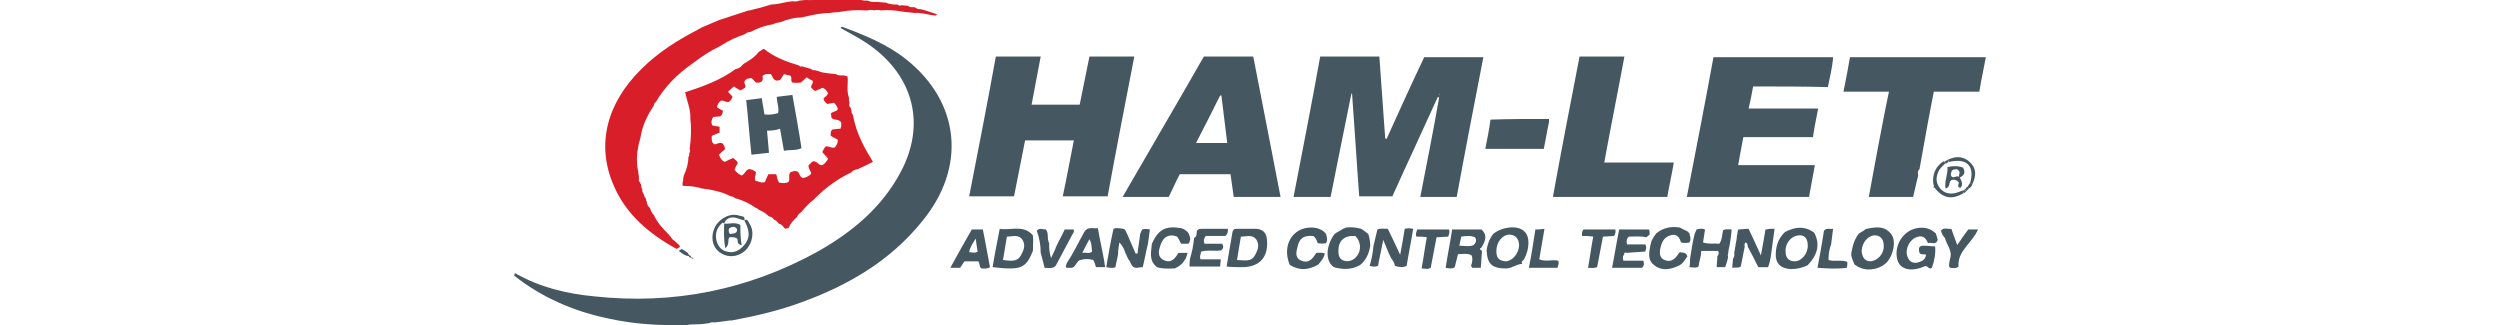 <?xml version="1.0" encoding="utf-8"?>
<!-- Generator: Adobe Illustrator 26.1.0, SVG Export Plug-In . SVG Version: 6.00 Build 0)  -->
<svg version="1.1" id="Layer_1" xmlns="http://www.w3.org/2000/svg" xmlns:xlink="http://www.w3.org/1999/xlink" x="0px" y="0px"
	 viewBox="0 0 384.6 50" style="enable-background:new 0 0 384.6 50;" xml:space="preserve">
<style type="text/css">
	.st0{fill:#455760;}
	.st1{fill:#D81F29;}
</style>
<g>
	<path class="st0" d="M107,49.9c-0.4,0-0.9,0-1.3,0.1c-4.1,0.1-8.1-0.1-12.1-1c-5.3-1.1-10.2-3.2-14.5-6.6c0-0.1,0.1-0.2,0.1-0.4
		c3.8,2.2,8,3.2,12.3,3.6c12.1,1.3,23.6-1,34.3-6.9c5.3-3,9.9-6.8,12.8-12.3c3.8-7.2,2-14.5-4.6-19.3c-1.5-1.1-3.1-1.9-4.7-2.8
		c0.1-0.1,0.1-0.1,0.2-0.2c3.5,1.3,7,2.7,10,5.1c8.2,6.6,9.2,16.5,2.4,24.8c-4.9,6.1-11.4,9.9-18.6,12.5c-3.5,1.3-7,2.1-10.7,2.8
		c-0.1,0-0.2,0-0.3,0c-0.8,0.1-1.5,0.2-2.3,0.3c-0.3,0-0.6-0.1-0.8,0.1C108.5,49.8,107.8,49.9,107,49.9z"/>
	<path class="st0" d="M204.7,30.3c-1.9,0-3.7,0-5.7,0c1.4-7.2,2.8-14.4,4.1-21.6c3.1,0,6,0,9.1,0c0.3,4.2,0.6,8.4,0.9,12.6
		c0.1,0,0.1,0,0.2,0.1c1.9-4.2,3.8-8.4,5.8-12.6c3,0,6,0,9.1,0c-1.4,7.2-2.8,14.4-4.1,21.5c-1.9,0-3.7,0-5.6,0
		c1-5.1,2-10.2,2.9-15.3c-0.1,0-0.1,0-0.2-0.1c-2.3,5.1-4.7,10.2-7,15.3c-1.7,0-3.4,0-5.1,0c-0.4-5.3-0.7-10.5-1.1-15.8
		c0,0-0.1,0-0.1,0C206.8,19.7,205.8,24.9,204.7,30.3z M221.5,14.6c0-0.1,0-0.1,0-0.2c0,0,0,0,0,0C221.4,14.5,221.4,14.5,221.5,14.6z
		"/>
	<path class="st0" d="M165.2,21.6c-2.5,0-4.9,0-7.5,0c-0.6,2.9-1.1,5.7-1.7,8.6c-2.3,0-4.6,0-6.9,0c1.4-7.2,2.8-14.3,4.1-21.5
		c2.3,0,4.5,0,6.9,0c-0.5,2.5-0.9,4.9-1.4,7.4c2.5,0,4.9,0,7.4,0c0.5-2.4,1-4.9,1.5-7.4c2.3,0,4.5,0,6.9,0
		c-1.4,7.2-2.8,14.4-4.1,21.5c-2.3,0-4.6,0-6.9,0C164.1,27.4,164.6,24.6,165.2,21.6z"/>
	<path class="st0" d="M269.7,13.3c-0.2,1.1-0.4,2.2-0.7,3.4c3.6,0,7.1,0,10.7,0c-0.3,1.6-0.6,3-0.8,4.4c-3.6,0-7.1,0-10.7,0
		c-0.3,1.4-0.5,2.8-0.8,4.3c4,0,7.8,0,11.8,0c-0.3,1.7-0.6,3.2-0.9,4.9c-6.2,0-12.4,0-18.8,0c1.4-7.2,2.8-14.4,4.1-21.5
		c6.1,0,12.2,0,18.4,0c-0.1,1.6-0.5,3-0.8,4.6C277.4,13.3,273.6,13.3,269.7,13.3z"/>
	<path class="st0" d="M185.2,8.7c2.6,0,5,0,7.6,0c1.4,7.2,2.8,14.3,4.2,21.6c-2.4,0-4.8,0-7.2,0c-0.2-1.2-0.3-2.3-0.5-3.5
		c-2.6,0-5.2,0-7.8,0c-0.6,1.1-1.1,2.3-1.7,3.5c-2.3,0-4.6,0-7.1,0C176.9,23,181.1,15.9,185.2,8.7z M187.9,14.7c-0.1,0-0.2,0-0.2,0
		c-1.2,2.4-2.4,4.8-3.7,7.3c1.7,0,3.2,0,4.8,0C188.5,19.5,188.2,17.1,187.9,14.7z"/>
	<path class="st1" d="M105.1,27.5c0-0.2,0.1-0.3,0.1-0.5c0.4-0.9,0.7-1.8,0.7-2.8c0.1-0.2,0.2-0.4,0.1-0.6c0.2-0.2,0.2-0.4,0.1-0.7
		c0.2-1.5,0.3-3.1,0.1-4.6c0.1-1.4-0.5-2.7-0.8-4.1c2.8-0.9,5.5-1.9,7.8-3.6c0,0,0.1,0,0.1,0c0.4-0.1,0.7-0.3,0.9-0.6
		c0.1,0,0.1,0,0.1-0.1c0.1-0.1,0.2-0.1,0.3-0.2c0.2-0.1,0.3-0.2,0.5-0.3c0.6-0.4,1.2-0.8,1.6-1.4c0.3-0.2,0.5-0.3,0.8-0.5
		c1.6,1.3,3.5,2,5.5,2.6c0,0,0,0,0,0c0,0.1,0.1,0.2,0.3,0.1c0.5,0.1,1,0.3,1.5,0.4c0.1,0.2,0.3,0.2,0.5,0.2c0.2,0,0.3,0.1,0.5,0.1
		c0.6,0.3,1.2,0.3,1.8,0.4c0.3,0,0.7,0.1,1,0.1c0.5,0.4,1.3,0,1.8,0.4c0.1,1.1-0.2,2.1,0.2,3.2c0,0.3,0,0.5,0.1,0.8
		c-0.1,0.3-0.1,0.6,0.2,0.8c0,0.2,0.1,0.3,0.1,0.5c0,0.2,0,0.4,0.2,0.5c0,0.2,0.1,0.3,0.1,0.5c0.5,2.5,1.7,4.7,3,6.8
		c-0.8,0.4-1.6,0.8-2.3,1.1c0,0,0,0,0,0c-0.4,0.1-0.8,0.2-1,0.5c0,0,0,0,0,0c-2.1,1-3.9,2.3-5.5,3.9c-0.1,0.1-0.2,0.2-0.3,0.3
		c-0.7,0.5-1.3,1.2-1.9,1.9l0.1,0.1c0,0-0.1-0.1-0.1-0.1c-0.3,0.2-0.6,0.5-0.7,0.8c0,0,0,0,0,0c-0.6,0.5-1,1-1.3,1.7
		c-0.2,0-0.4,0.1-0.5,0.1c-0.1-0.1-0.1-0.1-0.2-0.2c-0.2-0.3-0.4-0.5-0.8-0.6c-0.2-0.3-0.4-0.5-0.7-0.6c0,0,0,0,0,0
		c-0.2-0.3-0.5-0.5-0.8-0.5c0,0,0,0,0,0c-0.4-0.4-0.8-0.7-1.3-0.9c-0.1-0.1-0.1-0.1-0.2-0.1c-0.1-0.1-0.2-0.1-0.3-0.2
		c0-0.1-0.1-0.1-0.2-0.1c-1-0.7-2-1.2-3.2-1.5c0,0,0,0,0,0c-0.1-0.1-0.2-0.1-0.2-0.2c-0.2,0-0.3-0.1-0.5-0.1
		c-1.1-0.6-2.4-0.9-3.6-1.1c-0.3,0-0.5-0.1-0.8-0.1c-0.9-0.3-1.9-0.4-2.8-0.4c-0.1,0-0.2-0.1-0.2-0.1c0-0.1,0-0.2,0-0.2l0,0
		c0,0,0-0.1,0-0.1C105.1,27.8,105.1,27.6,105.1,27.5z M121.9,12.7c-0.4-0.4,0.1-0.8-0.4-1.1c-0.2,0-0.6-0.1-0.9-0.2
		c-0.2,0.3-0.4,0.7-0.6,0.9c-1,0.4-1.1-0.5-1.4-0.9c-0.5,0-0.9-0.1-1.3,0.3c0.2,0.8-0.2,1.1-1,1c-0.3-0.2-0.4-0.6-0.8-0.7
		c-0.4,0.1-0.7,0.1-0.9,0.4c-0.3,0.5,0.3,0.7,0,1.1c-0.2,0.1-0.4,0.3-0.7,0.4c-0.4-0.2-0.7-0.4-1-0.6c-0.3,0.3-0.6,0.5-0.9,0.8
		c0.2,0.3,0.5,0.5,0.7,0.8c-0.2,0.4-0.3,0.7-0.7,0.8c-0.4,0-0.7-0.3-1.1-0.2c-0.3,0.2-0.5,0.5-0.6,1c0.3,0.2,0.6,0.4,0.9,0.5
		c0,0.4-0.1,0.7-0.4,0.9c-0.4,0-0.8,0.1-1.1,0.1c-0.2,0.4-0.4,0.8-0.1,1.3c0.3,0.1,0.7,0.1,1.1,0.2c0,0.4,0,0.6,0,0.9
		c-0.4,0.2-0.8,0.3-1.2,0.5c0,0.5-0.1,1,0.4,1.3c0.4,0,0.8-0.4,1.3-0.1c0.1,0.2,0.4,0.5,0.3,0.9c-0.3,0.2-0.6,0.5-0.9,0.8
		c0.2,0.5,0.4,0.9,0.9,1.1c0.4-0.2,0.8-0.4,1.3-0.6c0.3,0.3,0.6,0.4,0.7,0.8c-0.2,0.3-0.4,0.7-0.5,1c0.3,0.5,0.7,0.7,1.1,0.9
		c0.5-0.2,0.6-0.9,1.2-1c0.4,0.1,0.7,0.2,1,0.5c0,0.4-0.3,0.8-0.1,1.3c0.5,0.1,0.9,0.4,1.5,0.2c0.1-0.4,0.3-0.7,0.5-1.2
		c0.4,0,0.8,0,1.2,0c0.2,0.4,0.1,0.9,0.5,1.3c0.5,0.1,1,0.1,1.4-0.1c0.3-0.5-0.1-1,0.3-1.5c0.3-0.1,0.6-0.3,1.1-0.1
		c0.3,0.2,0.3,0.8,0.8,1c0.5-0.1,1-0.3,1.3-0.7c-0.1-0.5-0.5-0.8-0.4-1.3c0.3-0.2,0.5-0.6,0.8-0.6c0.6,0.1,0.8,0.7,1.3,0.6
		c0.4-0.2,0.7-0.6,0.9-1c-0.3-0.3-0.6-0.7-0.9-1c0.2-0.4,0.3-0.7,0.6-0.9c0.4,0,0.8,0.3,1.3,0.2c0.3-0.3,0.5-0.7,0.5-1.2
		c-0.4-0.2-0.7-0.4-1.1-0.6c0-0.3-0.1-0.7,0.3-1c0.4,0,0.8-0.1,1.2-0.1c0.2-0.5,0.1-0.8,0.1-1c-0.5-0.6-1.1-0.2-1.5-0.7
		c0-0.2,0-0.4-0.1-0.6c0.3-0.4,0.9-0.3,1.1-0.7c-0.1-0.4-0.3-0.7-0.6-1c-0.3,0.1-0.7,0.1-1,0.2c-0.3-0.2-0.6-0.5-0.6-0.9
		c0.3-0.2,0.5-0.4,0.7-0.7c-0.2-0.5-0.5-0.8-0.9-0.9c-0.3,0.2-0.7,0.3-1.1,0.5c-0.3-0.2-0.5-0.4-0.6-0.5c-0.1-0.5,0.4-0.6,0.2-1.1
		c-0.3-0.1-0.6-0.3-0.9-0.5c-0.3,0.3-0.6,0.5-0.9,0.8C122.3,12.8,122.1,12.7,121.9,12.7z"/>
	<path class="st0" d="M295.1,27c-0.3,1.1-0.5,2.2-0.8,3.3c-2.3,0-4.5,0-6.8,0c0.5-2.8,1-5.4,1.5-8.1c0.5-2.6,1-5.3,1.6-8.1
		c-2.4,0-4.6,0-7,0c0.4-1.9,0.7-3.6,1-5.3c6.9,0,13.8,0,20.9,0c-0.3,1.7-0.7,3.4-1,5.3c-2.3,0-4.6,0-7,0c-0.8,4-1.5,8-2.2,11.9
		C295,26.3,295,26.6,295.1,27z"/>
	<path class="st1" d="M132.5,0c0.3,0.1,0.7,0.1,1,0.1c0.4,0.2,0.8,0.2,1.3,0.2c0.5,0,1,0.1,1.5,0.1c0.6,0.3,1.2,0.3,1.8,0.3
		c0,0,0,0,0,0c0.2,0.2,0.4,0.2,0.6,0.1c0.3,0,0.7,0.1,1,0.1c0.3,0.3,0.7,0.2,1,0.2l0.1,0.1c0,0,0.1,0,0.1,0c0.2,0.2,0.4,0.2,0.6,0.2
		c0.2,0,0.3,0.1,0.5,0.1c0.7,0.2,1.5,0.5,2.2,0.7c-0.1,0.1-0.2,0.1-0.3,0.2c-1.1-0.1-2.1-0.5-3.2-0.4c-0.6-0.1-1.2-0.1-1.8-0.2
		c-1.1-0.2-2.2-0.3-3.4-0.2c-0.3-0.1-0.7-0.1-1,0c-0.3-0.1-0.7-0.1-1,0c-0.2,0-0.3,0-0.5,0c-1.2-0.1-2.4,0-3.6,0.2
		c-0.6,0.1-1.2,0.1-1.8,0.2c-1.3,0-2.6,0.3-3.9,0.6c-0.2,0-0.3,0.1-0.5,0.1c-1.1,0-2.1,0.3-3.1,0.7c-0.2,0-0.3,0.1-0.5,0.1
		c-0.1,0-0.3,0.1-0.4,0.1c0,0-0.1,0-0.1,0s0,0.1,0,0.1c-1.3,0.2-2.5,0.6-3.6,1.2c-0.4,0-0.7,0.2-1,0.4c-1.2,0.4-2.3,0.9-3.4,1.6
		c-0.2,0.1-0.3,0.2-0.5,0.3c-1.3,0.6-2.5,1.4-3.7,2.3c-0.1,0.1-0.3,0.2-0.4,0.3c-2.3,1.6-4.2,3.5-5.6,5.9c-0.2,0.1-0.3,0.3-0.3,0.5
		c-0.9,1.4-1.7,2.9-2,4.6c0,0.2-0.1,0.3-0.1,0.5c-0.5,1.7-0.7,3.4-0.3,5.2c0,0.3,0.1,0.5,0.1,0.8c0,0.3-0.1,0.6,0.2,0.8c0,0,0,0,0,0
		c0,0.1,0,0.2,0.1,0.2c0,0.2,0.1,0.4,0.1,0.5c-0.1,0.1,0,0.2,0.1,0.2c0,0,0,0,0,0c0,0.3,0,0.6,0.2,0.8c0.1,0.2,0.1,0.4,0.2,0.5
		c0,0,0,0.1,0,0.1l0.1,0c0,0.1,0.1,0.2,0.1,0.4c0,0.1,0.1,0.2,0.1,0.2c0,0,0,0,0,0c0,0.4,0.2,0.8,0.5,1c0,0,0,0,0,0
		c0.1,0.4,0.3,0.8,0.6,1.1c0,0,0,0,0,0c0.5,1.1,1.3,2,2.2,2.9c0,0,0,0,0,0c0.1,0.1,0.1,0.1,0.2,0.2c0,0,0,0,0,0
		c0,0.2,0.1,0.2,0.2,0.2c0.1,0.3,0.3,0.5,0.5,0.6c0.3,0.2,0.5,0.5,0.8,0.7c0,0.1,0.1,0.2,0.1,0.3c-0.2,0.1-0.3,0.2-0.5,0.3
		c-4.2-2.3-7.8-5.3-9.7-9.8c-2.7-6.2-1.1-12.6,4.3-17.9c2.5-2.5,5.5-4.4,8.6-6c0.1-0.1,0.2-0.1,0.3-0.2c0.1,0,0.2,0,0.2-0.1
		c0.9-0.4,1.9-0.8,2.8-1.2c0,0,0,0,0,0c1.5-0.5,3.1-1,4.6-1.5c0.2,0,0.3,0,0.5-0.1c0.9-0.2,1.7-0.4,2.6-0.7c0.1,0,0.2,0,0.2-0.1
		c0.9,0,1.7-0.2,2.6-0.4c0.3,0,0.5-0.1,0.8-0.1c0.4,0,0.7,0.1,1-0.1c0.3,0,0.7-0.1,1-0.1c0.7,0,1.4,0.1,2.1-0.2
		c0.3,0.1,0.7,0.1,1-0.1C129,0,130.7,0,132.5,0z"/>
	<path class="st0" d="M243,8.7c2.4,0,4.6,0,6.9,0c-1,5.4-2.1,10.8-3.1,16.3c3.6,0,7.1,0,10.7,0c-0.3,1.8-0.7,3.5-1,5.3
		c-5.8,0-11.7,0-17.6,0C240.2,23.1,241.6,15.9,243,8.7z"/>
	<path class="st0" d="M238.3,18.3c0,0.2,0,0.3,0,0.5c-0.3,1.3-0.5,2.7-0.8,4.1c-3,0-5.9,0-9,0c0.3-1.5,0.6-3,0.8-4.5
		C232.3,18.3,235.2,18.3,238.3,18.3z"/>
	<path class="st0" d="M295.9,37.8c0.6,0,1.2,0.1,1.8,0.1c0.1,1.1-0.1,2.2-0.5,3.3c-0.5,0.4-0.6-0.5-1.2-0.2c-2.1,0.9-3.7,0.4-4.1-1
		c-0.6-2.1,0.8-4.5,3-4.9c1.1-0.2,2,0,2.9,0.8c0.1,0.3,0.2,0.6,0.3,1c-0.3,0.9-1,0.3-1.5,0.5c-0.4-1-1-1.3-2-0.8c-1,0.5-1.6,2-1.1,3
		c0.3,0.8,1,1,1.8,0.7c0.6-0.2,0.9-0.5,1-1.1c-0.3-0.2-0.7,0.1-1-0.3C295.1,38.2,295.2,37.8,295.9,37.8z"/>
	<path class="st0" d="M287.1,35.2c0,0,0.1,0,0.1,0c1.4-0.3,2.8-0.5,3.8,0.9c0.7,1,0.3,3-0.6,4.1c-0.9,1.1-2.8,1.6-4.2,1
		c-0.3-0.1-0.6-0.3-0.9-0.5c-0.2-0.5-0.4-0.9-0.5-1.4c0-0.3,0-0.5,0.1-0.8c0-0.2,0.1-0.3,0.1-0.5c0.2-0.8,0.5-1.5,1-2.1
		C286.4,35.7,286.7,35.5,287.1,35.2z M287.6,40.2c1.2,0,2.2-1.1,2.2-2.3c0-0.9-0.3-1.6-1.3-1.7c-1.1,0-2.1,1.1-2.1,2.5
		C286.5,39.5,286.8,40.1,287.6,40.2z"/>
	<path class="st0" d="M211.3,37.8c0.2-0.8,0.4-1.7,0.6-2.5c0.5-0.2,1-0.1,1.6-0.1c0.6,1.2,1.2,2.5,1.9,4c0.3-1.5,0.5-2.8,0.7-4
		c0.4-0.1,0.8-0.1,1.3,0c-0.3,1.9-0.7,3.8-1,5.7c-0.6,0.3-1.2,0.2-1.8,0c-0.1-0.5-0.3-0.8-0.6-1.2c-0.4-0.8-0.7-1.6-1.2-2.8
		c-0.3,1.6-0.6,2.8-0.8,4c-0.5,0.2-0.9,0.1-1.3,0C211,40,211.2,38.9,211.3,37.8z"/>
	<path class="st0" d="M173.3,39.3c0-0.1,0-0.2-0.1-0.2c-0.2-0.6-0.4-1.2-1-1.8c-0.1,0.7-0.2,1.2-0.2,1.8c-0.1,0.7-0.3,1.3-0.4,2
		c-0.4,0.2-0.9,0.1-1.4,0c0-0.2,0.1-0.5,0.1-0.7c0.3-1.7,0.6-3.4,1-5.2c0.1,0,0.2,0,0.2-0.1c0.4,0,0.8,0,1.3,0.1
		c0.4,0.1,0.4,0.5,0.6,0.8c0.4,1,0.9,2,1.3,3c0.1,0,0.2,0,0.3,0c0.1-1,0.3-2,0.4-3c0.1-0.2,0.2-0.5,0.3-0.7c0.4-0.1,0.8-0.1,1.2,0
		c-0.1,0.7-0.2,1.5-0.3,2.2c-0.3,1.2-0.5,2.4-0.8,3.6c-0.4,0-0.7,0.1-1,0.1c-0.8,0-0.8-0.9-1.2-1.3
		C173.5,39.7,173.4,39.5,173.3,39.3z"/>
	<path class="st0" d="M210.5,36c0.2,0.6,0.3,1.2,0.3,1.8c-0.2,1.2-0.6,2.2-1.6,3c-1.3,0.7-2.6,0.7-4,0.3c-1.4-1-1.2-3.3,0.1-5.1
		c0.4-0.3,0.9-0.5,1.3-0.8c0.2-0.1,0.4-0.1,0.5-0.2c0.8-0.1,1.5,0,2.3,0.2C209.9,35.5,210.2,35.8,210.5,36z M208.5,36.3
		c-1.7-0.1-2.6,0.7-2.6,2.3c0,0.6,0.1,1.1,0.6,1.4c0.6,0.3,1.2,0.2,1.7-0.1C209.4,39.1,209.6,37.4,208.5,36.3z"/>
	<path class="st0" d="M278.1,40.8c-0.8,0.4-1.7,0.6-2.6,0.6c-1.2-0.1-2.1-0.5-2.3-1.8c-0.1-1.5,0.3-2.9,1.4-3.9c1.5-0.8,3-1,4.5,0.1
		C280,37.5,279.7,39.1,278.1,40.8z M276.9,36.2c-1.3,0-2.3,1.2-2.2,2.5c0,0.9,0.4,1.5,1.4,1.5c1.1,0,2.1-1.3,2-2.5
		C278.1,36.8,277.7,36.2,276.9,36.2z"/>
	<path class="st0" d="M229.7,36c0.1-0.1,0.3-0.2,0.4-0.3c1.5-0.9,3.5-1,4.4-0.1c0.9,0.8,0.8,2.7,0,4.2c-0.1,0.3-0.6,0.4-0.3,0.8
		c0,0,0,0,0,0c-0.9,0-1.6,0.7-2.5,0.7c-2.2,0-2.9-0.7-3-2.8C228.8,37.7,229.1,36.8,229.7,36z M231.6,40.2c1,0,2-1.1,2.1-2.4
		c0-1-0.5-1.7-1.5-1.7c-1.1,0-2,1.2-2,2.5C230.2,39.7,230.6,40.1,231.6,40.2z"/>
	<path class="st0" d="M268.4,38c-0.2,1-0.4,2-0.6,3c-0.4,0.3-0.8,0.1-1.3,0.2c0-0.6,0.1-1,0.1-1.4c0.3-0.3,0.2-0.7,0.2-1
		c0.1-0.3,0.1-0.7,0.2-1c0-0.1,0-0.2,0-0.2c0.1-0.4,0.2-0.9,0.2-1.3c0.1-0.3,0.1-0.7,0.2-1c0.5,0,1-0.1,1.6-0.1
		c0.6,1.3,1.2,2.5,1.9,4.1c0.3-1.6,0.5-2.8,0.7-4c0.3,0,0.5-0.1,0.8-0.1c0.2,0,0.4,0,0.6,0c-0.2,1.5-0.4,2.9-0.6,4.4
		c-0.1,0.5-0.2,1-0.4,1.5c-0.5,0-0.9,0-1.5,0c-0.5-1-1-2-1.6-3.1c-0.1-0.3,0-0.6-0.4-0.7C268.3,37.6,268.4,37.8,268.4,38z"/>
	<path class="st0" d="M228,38.6c-0.1,0.8-0.1,1.7-0.2,2.6c-0.5,0-0.9,0-1.3,0c-0.1-0.1-0.1-0.2-0.2-0.3c0.2-0.5,0.3-1.1,0.1-1.6
		c-0.6-0.4-1.3-0.2-2.1-0.2c-0.2,0.7-0.3,1.3-0.5,2c-0.4,0.3-0.8,0.2-1.4,0.1c0.3-2,0.7-3.9,1-5.9c1.6,0,3,0,4.5,0
		c1,0.9,0.6,1.8,0,2.8C227.6,38.2,227.6,38.4,228,38.6C228,38.6,228,38.6,228,38.6z M224.5,37.8c0.8,0,1.5,0.2,2.2-0.1
		c0.4-0.4,0.5-0.8,0.2-1.2c-0.7-0.3-1.4-0.2-2.1-0.1C224.7,36.9,224.6,37.3,224.5,37.8z"/>
	<path class="st0" d="M158.9,38.6c-1.1,2.7-1.8,3-6.2,2.5c0.3-1.9,0.7-3.8,1.1-5.9c1.7,0.3,3.6-0.7,5.1,1
		C159,36.9,158.9,37.7,158.9,38.6z M154.3,40c1.1,0.1,2.2,0.4,2.8-0.8c0.4-0.7,0.7-1.5,0.2-2.3c-0.6-0.9-1.5-0.5-2.4-0.5
		C154.7,37.6,154.5,38.8,154.3,40z"/>
	<path class="st0" d="M198.4,40.7c-1.2-2.9,0.4-5.7,3.3-5.7c0.9,0,1.8,0.3,2.3,1c0.1,0.4,0.3,0.9,0,1.4c-0.4,0.1-0.8,0.1-1.3,0
		c-0.1-0.4-0.3-0.9-0.7-1.1c-1.4-0.1-2.1,0.3-2.4,1.7c-0.2,0.8-0.4,1.7,0.6,2.1c1.2,0.5,1.8-0.4,2.3-1.2c0.5,0,0.9-0.1,1.3,0.1
		c-0.1,0.7-0.6,1.2-1,1.7c-1.4,0.8-2.8,1-4.3,0.1C198.5,40.8,198.4,40.7,198.4,40.7z"/>
	<path class="st0" d="M265.8,39.8c-0.1,0.4-0.2,0.8-0.4,1.3c-0.4,0-0.8,0-1.3,0c0-0.6,0.1-1.1,0.1-1.7c0.2-0.2,0.3-0.5,0.1-0.8
		c-0.1,0-0.3,0-0.4,0c-0.7,0-1.4,0-2,0c-0.3,0-0.2,0.2-0.2,0.4c-0.1,0.7-0.3,1.3-0.4,2c-0.4,0.3-0.9,0.1-1.4,0.1
		c0.1-0.5,0.1-0.9,0.1-1.3c0.2-1.3,0.4-2.6,0.7-3.8c0.1-0.2,0.2-0.5,0.3-0.7c0.4-0.1,0.8-0.2,1.3,0c-0.1,0.7-0.2,1.3-0.3,2
		c0.9,0.3,1.7,0.1,2.5,0.2c0.5-0.7,0.4-1.5,0.6-2.1c0.4-0.2,0.9-0.1,1.3-0.1c0,0.3-0.1,0.7-0.1,1c-0.1,0.5-0.1,0.9-0.2,1.4
		c0,0.1-0.1,0.3-0.1,0.4c-0.1,0.4-0.1,0.8-0.2,1.2C265.9,39.5,265.8,39.7,265.8,39.8z"/>
	<path class="st0" d="M259.6,39.4c-0.4,0.6-0.7,1.2-1.4,1.5c-1.3,0.6-2.6,0.8-3.7-0.1c-1.1-0.8-0.8-2-0.6-3.1
		c0.1-0.2,0.1-0.5,0.2-0.7c0.2-0.4,0.4-0.7,0.7-1.1c1.1-0.9,2.3-1.1,3.6-0.9c0.4,0.2,0.8,0.4,1.2,0.6c0.1,0.1,0.2,0.2,0.3,0.3
		c0.1,0.5,0.3,0.9,0,1.4c-0.4,0.1-0.8,0.1-1.3,0c-0.2-0.8-0.7-1.4-1.6-1.1c-1.1,0.3-1.4,1.2-1.6,2.1c-0.1,0.7-0.1,1.4,0.7,1.7
		c1.2,0.5,1.8-0.5,2.3-1.2C259.3,38.9,259.3,38.9,259.6,39.4z"/>
	<path class="st0" d="M189.6,35.7c0.1-0.3,0.2-0.5,0.6-0.5c1,0,2.1,0,3.1,0c1,0.1,1.5,0.6,1.6,1.6c0.3,2.7-1.1,4.3-3.8,4.3
		c-0.8,0-1.6,0-2.4-0.1C189,39.3,189.3,37.5,189.6,35.7z M190.3,40c1.1,0,2.2,0.4,2.8-0.8c0.4-0.7,0.7-1.5,0.2-2.3
		c-0.6-0.9-1.5-0.5-2.4-0.5C190.7,37.6,190.5,38.7,190.3,40z"/>
	<path class="st0" d="M180.7,41.3c-0.9,0-1.8,0.1-2.7-0.2c-1.3-1-0.9-2.3-0.8-3.6c1-2.2,2.1-2.8,4.5-2.4c0.2,0.1,0.4,0.1,0.5,0.2
		c0.1,0.1,0.3,0.2,0.4,0.3c0.1,0.1,0.2,0.2,0.3,0.4c0.1,0.3,0.2,0.5,0.2,0.8c-0.1,0.2,0,0.5-0.3,0.7c-0.3,0-0.7,0-1.1,0
		c-0.2-0.4-0.4-0.8-0.6-1.1c-1.3-0.5-2.1,0.1-2.5,1.1c-0.3,0.9-0.7,1.9,0.4,2.5c1.2,0.6,1.8-0.3,2.3-1.1c0.5,0,0.9,0,1.4,0
		c-0.1,0.4-0.2,0.6-0.3,0.9c-0.2,0.2-0.3,0.5-0.5,0.7C181.6,40.8,181.2,41.1,180.7,41.3z"/>
	<path class="st0" d="M147.7,41.2c-0.5,0-0.9,0-1.5,0c1.1-2,2.2-4,3.3-5.9c0.5,0,1,0,1.7,0c0.4,1.9,0.7,3.8,1.1,5.8
		c-0.5,0.3-0.9,0.2-1.3,0.2c-0.4-0.2-0.2-0.7-0.5-1.1c-0.6,0-1.4,0-2.1,0C148.2,40.4,148,40.8,147.7,41.2z M150.4,38.7
		c-0.1-0.6-0.2-1.2-0.3-2c-0.5,0.8-0.9,1.4-1,2.1C149.6,38.8,150,39,150.4,38.7z"/>
	<path class="st0" d="M165.8,40.3c-0.4,0.4-0.5,1-1.2,0.9c-0.2,0-0.4,0-0.5,0c-0.3-0.2,0-0.5,0-0.7c1-1.5,1.8-3.2,2.7-4.8
		c0.5-0.9,1.3-0.5,2.1-0.6c0.3,1.8,0.7,3.5,1,5.2c0,0.3,0.1,0.5,0.1,0.8c-0.5,0-0.9,0-1.4,0c-0.1-0.4-0.2-0.7-0.4-1.1
		c-0.7-0.2-1.3-0.2-2,0C165.9,40.1,165.8,40.2,165.8,40.3z M166.5,38.9c0.6-0.1,1.1,0.2,1.5-0.2c-0.1-0.6,0-1.2-0.4-1.9
		C167.2,37.5,166.9,38.1,166.5,38.9z"/>
	<path class="st0" d="M249.9,39.1c-0.2,0.2-0.3,0.5-0.2,0.8c0,0.2,0,0.2,0.2,0.2c1,0,1.9,0,2.9,0c0.2,0.5,0.1,0.8-0.2,1.1
		c-1.5,0-3,0-4.6,0c0.4-2,0.7-4,1.1-5.9c1.6,0,3.1,0,4.5,0c0.3,0.2,0.1,0.5,0.2,0.8c-0.2,0.1-0.4,0.3-0.5,0.4
		c-0.9-0.2-1.9-0.1-2.7-0.1c-0.4,0.3-0.4,0.7-0.3,1.2c1,0,1.9,0,2.8,0c0.3,0.5,0.1,0.7,0,1.1c-1,0.1-1.9,0.1-2.8,0.2
		C249.9,38.8,249.8,38.9,249.9,39.1z"/>
	<path class="st0" d="M184.1,35.6c0.2-0.4,0.5-0.4,0.9-0.4c1.3,0,2.6,0,3.9,0c0,0.4,0,0.8-0.4,1.1c-1,0-2,0-3,0
		c-0.3,0.4-0.4,0.7-0.2,1.2c0.9,0,1.8,0,2.7,0c0.3,0.4,0.2,0.7-0.1,1c-1,0.2-2-0.1-3.1,0.2c-0.1,0.4-0.3,0.8-0.1,1.2c1,0,2,0,3.1,0
		c0,0.4-0.1,0.8-0.1,1.1c-1.5,0-3.1,0-4.7,0c0-0.5,0-0.9,0.1-1.3c0.3-1,0.5-2,0.6-3.1C184.1,36.4,184.1,36.1,184.1,35.6L184.1,35.6z
		"/>
	<path class="st0" d="M159.5,35.5c0.4-0.5,0.9-0.2,1.4-0.2c0.5,0.6,0.1,1.4,0.5,2.1c0,0.7,0,1.4,0.3,2.3c0.3-0.7,0.6-1.2,0.8-1.8
		c0.4-0.9,0.9-1.7,1.3-2.6c0.5,0,0.9,0,1.4,0c0.1,0.5-0.3,0.8-0.4,1.1c-0.8,1.5-1.6,3-2.4,4.5c-0.5,0.5-1.1,0.3-1.7,0.3
		c-0.2-0.8-0.4-1.6-0.6-2.3C160.1,37.7,159.9,36.6,159.5,35.5z"/>
	<path class="st0" d="M298.6,35.5c0.4-0.6,1-0.2,1.6-0.3c0.3,0.8,0.5,1.5,0.9,2.5c0.6-0.9,1.1-1.6,1.7-2.4c0.4,0,0.9,0,1.5,0
		c-0.9,2.1-3.2,3.3-3,5.7c-0.5,0.4-0.9,0.2-1.3,0.2c-0.3-0.3-0.1-0.6-0.1-0.9c0-0.2,0.1-0.3,0.1-0.5c0.4-1.2-0.5-2.1-0.8-3.2
		C298.9,36.3,298.7,35.9,298.6,35.5z"/>
	<path class="st0" d="M245.7,41.1c-0.5,0.2-0.9,0.1-1.4,0.1c0.3-1.6,0.5-3.2,0.8-4.8c-0.7-0.1-1.2-0.1-1.7-0.1c-0.1-0.4,0-0.7,0.2-1
		c1.7,0,3.3,0,4.9,0c0.1,0.4,0,0.7-0.2,1c-0.5,0-1.1,0.1-1.7,0.1C246.3,38,246,39.5,245.7,41.1z"/>
	<path class="st0" d="M217.9,36.4c-0.2-0.5,0.1-0.8,0.1-1.1c1.7,0,3.3,0,4.9,0c0.2,0.4,0,0.7-0.1,1.1c-0.5,0-1.1,0.1-1.8,0.1
		c-0.3,1.5-0.6,3.1-0.9,4.7c-0.5,0.3-0.9,0.1-1.4,0.1c0.3-1.6,0.5-3.2,0.8-4.8C219,36.4,218.4,36.4,217.9,36.4z"/>
	<path class="st0" d="M236.8,39.9c1,0.4,1.9,0,2.9,0.2c0.2,0.4,0,0.7-0.1,1.1c-1.4,0-2.8,0-4.4,0c0.4-2,0.7-3.9,1-5.9
		c0.5,0,0.8,0,1.4-0.1C237.3,36.8,237.1,38.3,236.8,39.9z"/>
	<path class="st0" d="M280.6,35.5c0.4-0.5,0.9-0.2,1.4-0.3c-0.1,0.9-0.2,1.6-0.3,2.4c-0.3,0.8-0.4,1.5-0.4,2.4c1,0.3,2-0.1,2.9,0.3
		c0,0.3,0,0.6-0.1,0.9c-1.5,0.2-3,0.1-4.5,0C280,39.2,280.3,37.4,280.6,35.5z"/>
	<path class="st0" d="M114.5,33.9c0.5-0.3,0.6,0.2,0.8,0.5c0.8,1.2,0.5,3-0.6,4.1c-1.2,1.1-2.8,1.2-4,0.3c-1.2-0.9-1.4-2.5-0.7-3.9
		c0.8-1.4,2.4-2.2,3.8-1.7C114.1,33.3,114.7,33.2,114.5,33.9c-0.5-0.1-0.9-0.3-1.3-0.4c-0.9-0.2-1.6,0.2-1.8,0.9l0,0
		c-0.1-0.1-0.2-0.2-0.3-0.1c-0.8,0.7-1.1,1.6-0.9,2.6c0.2,0.9,0.7,1.6,1.6,1.8c1,0.3,1.9-0.1,2.6-0.9
		C115.6,36.5,115.2,35.2,114.5,33.9z"/>
	<path class="st0" d="M302.1,29.7c-1.7,1-3,0.9-4.3-0.6c-0.1-0.1-0.2-0.4-0.5-0.2l0,0c0.4-0.2,0.1-0.5,0.1-0.8
		c-0.1-1.4,0.4-2.5,1.6-3.3c0.1,0.1,0.2,0.2,0.3,0.3c-0.4,0.4-0.9,0.8-1.1,1.3c-0.4,0.9-0.4,1.7,0.2,2.5c0.6,0.8,1.5,1,2.4,0.8
		c0.4-0.1,0.7-0.2,1.1-0.4C302,29.5,302.1,29.6,302.1,29.7z"/>
	<path class="st0" d="M299.6,24.6c1.4-0.7,2.6-0.5,3.5,0.4c0.9,0.9,1,1.9,0.3,3.4c-0.1-0.1-0.2-0.2-0.3-0.3c0.7-2.6-0.5-3.8-3.2-3.2
		C299.8,24.8,299.7,24.7,299.6,24.6z"/>
	<path class="st0" d="M104.4,38.6c0.2-0.1,0.3-0.2,0.5-0.3c0.3,0.2,0.6,0.4,0.9,0.6c0.1,0.2,0.2,0.3,0.3,0.5
		C105.3,39.4,104.9,38.9,104.4,38.6z"/>
	<path class="st0" d="M303.4,28.3c0,0.3-0.2,0.5-0.5,0.7c-0.1-0.1-0.2-0.2-0.2-0.3c0.1-0.2,0.3-0.4,0.4-0.6
		C303.2,28.2,303.3,28.3,303.4,28.3z"/>
	<path class="st0" d="M106.2,39.6c0.2,0,0.3,0,0.5,0.1C106.5,39.9,106.4,39.7,106.2,39.6z"/>
	<path class="st0" d="M299.1,24.9c0.2-0.1,0.3-0.2,0.5-0.3c0.1,0.1,0.1,0.2,0.2,0.3c-0.2,0.1-0.3,0.2-0.5,0.3
		C299.3,25,299.2,25,299.1,24.9z"/>
	<path class="st0" d="M302.5,29.4c-0.1,0.1-0.2,0.2-0.3,0.3c-0.1-0.1-0.2-0.2-0.3-0.3c0.1-0.1,0.2-0.1,0.3-0.2
		C302.3,29.3,302.4,29.4,302.5,29.4z"/>
	<path class="st0" d="M106,39.3c0.2,0,0.3,0,0.3,0.3C106.1,39.6,105.9,39.6,106,39.3z"/>
	<path class="st0" d="M302.9,29c-0.1,0.1-0.2,0.2-0.3,0.3c-0.1-0.1-0.1-0.2-0.2-0.3c0.1-0.1,0.2-0.2,0.2-0.3
		C302.8,28.8,302.8,28.9,302.9,29z"/>
	<path class="st0" d="M302.6,29.3c0,0.1-0.1,0.1-0.1,0.1c-0.1-0.1-0.2-0.1-0.3-0.2c0.1-0.1,0.2-0.2,0.3-0.2
		C302.5,29.1,302.6,29.2,302.6,29.3z"/>
	<path class="st0" d="M118,20.1c0.1,1.2,0.2,2.3,0.3,3.4c-0.9,0.1-1.7,0.2-2.7,0.3c-0.3-2.8-0.5-5.6-0.8-8.4
		c0.9-0.1,1.6-0.2,2.4-0.3c0.1,0.9,0.3,1.7,0.4,2.5c0.8,0.1,1.4,0,2.1-0.2c0.2-0.8-0.2-1.6-0.2-2.5c0.8-0.1,1.5-0.2,2.4-0.3
		c0.5,2.8,1,5.5,1.4,8.2c-0.9,0.4-1.7,0.2-2.7,0.4c-0.2-1.2-0.4-2.2-0.6-3.4C119.5,20,118.9,20.1,118,20.1z"/>
	<path class="st0" d="M111.4,34.4c0.8,0.1,1.6-0.3,2.5,0.2c0,1,0,2,0.2,3.1c-0.9-0.1-0.5-0.9-0.7-1c-0.5-0.3-0.8-0.2-1.2-0.2
		c-0.3,0.4,0.1,1-0.6,1.7C111.3,36.9,111.4,35.6,111.4,34.4C111.4,34.4,111.4,34.4,111.4,34.4z M112.3,36c0.5-0.1,1.1,0,1.1-0.7
		c-0.3-0.6-0.8-0.4-1.2-0.2C112.1,35.3,112,35.6,112.3,36z"/>
	<path class="st0" d="M301.5,27.3c0.2,0.5,0.6,1,0.1,1.6c-0.7-0.1-0.1-0.8-0.3-0.9c-0.4-0.4-0.8-0.4-1.1-0.3
		c-0.5,0.4-0.1,1.1-0.9,1.3c-0.2-1.2,0.4-2.2,0.3-3.3c0.9-0.2,1.7-0.2,2.4,0.1C302.4,26.5,302.2,27,301.5,27.3
		c-0.4-0.3,0.3-0.7-0.3-1.2c-0.2-0.1-0.5-0.1-0.9,0.1c-0.1,0.3-0.3,0.6-0.1,0.9C300.5,27.6,301.1,26.8,301.5,27.3z"/>
</g>
</svg>
